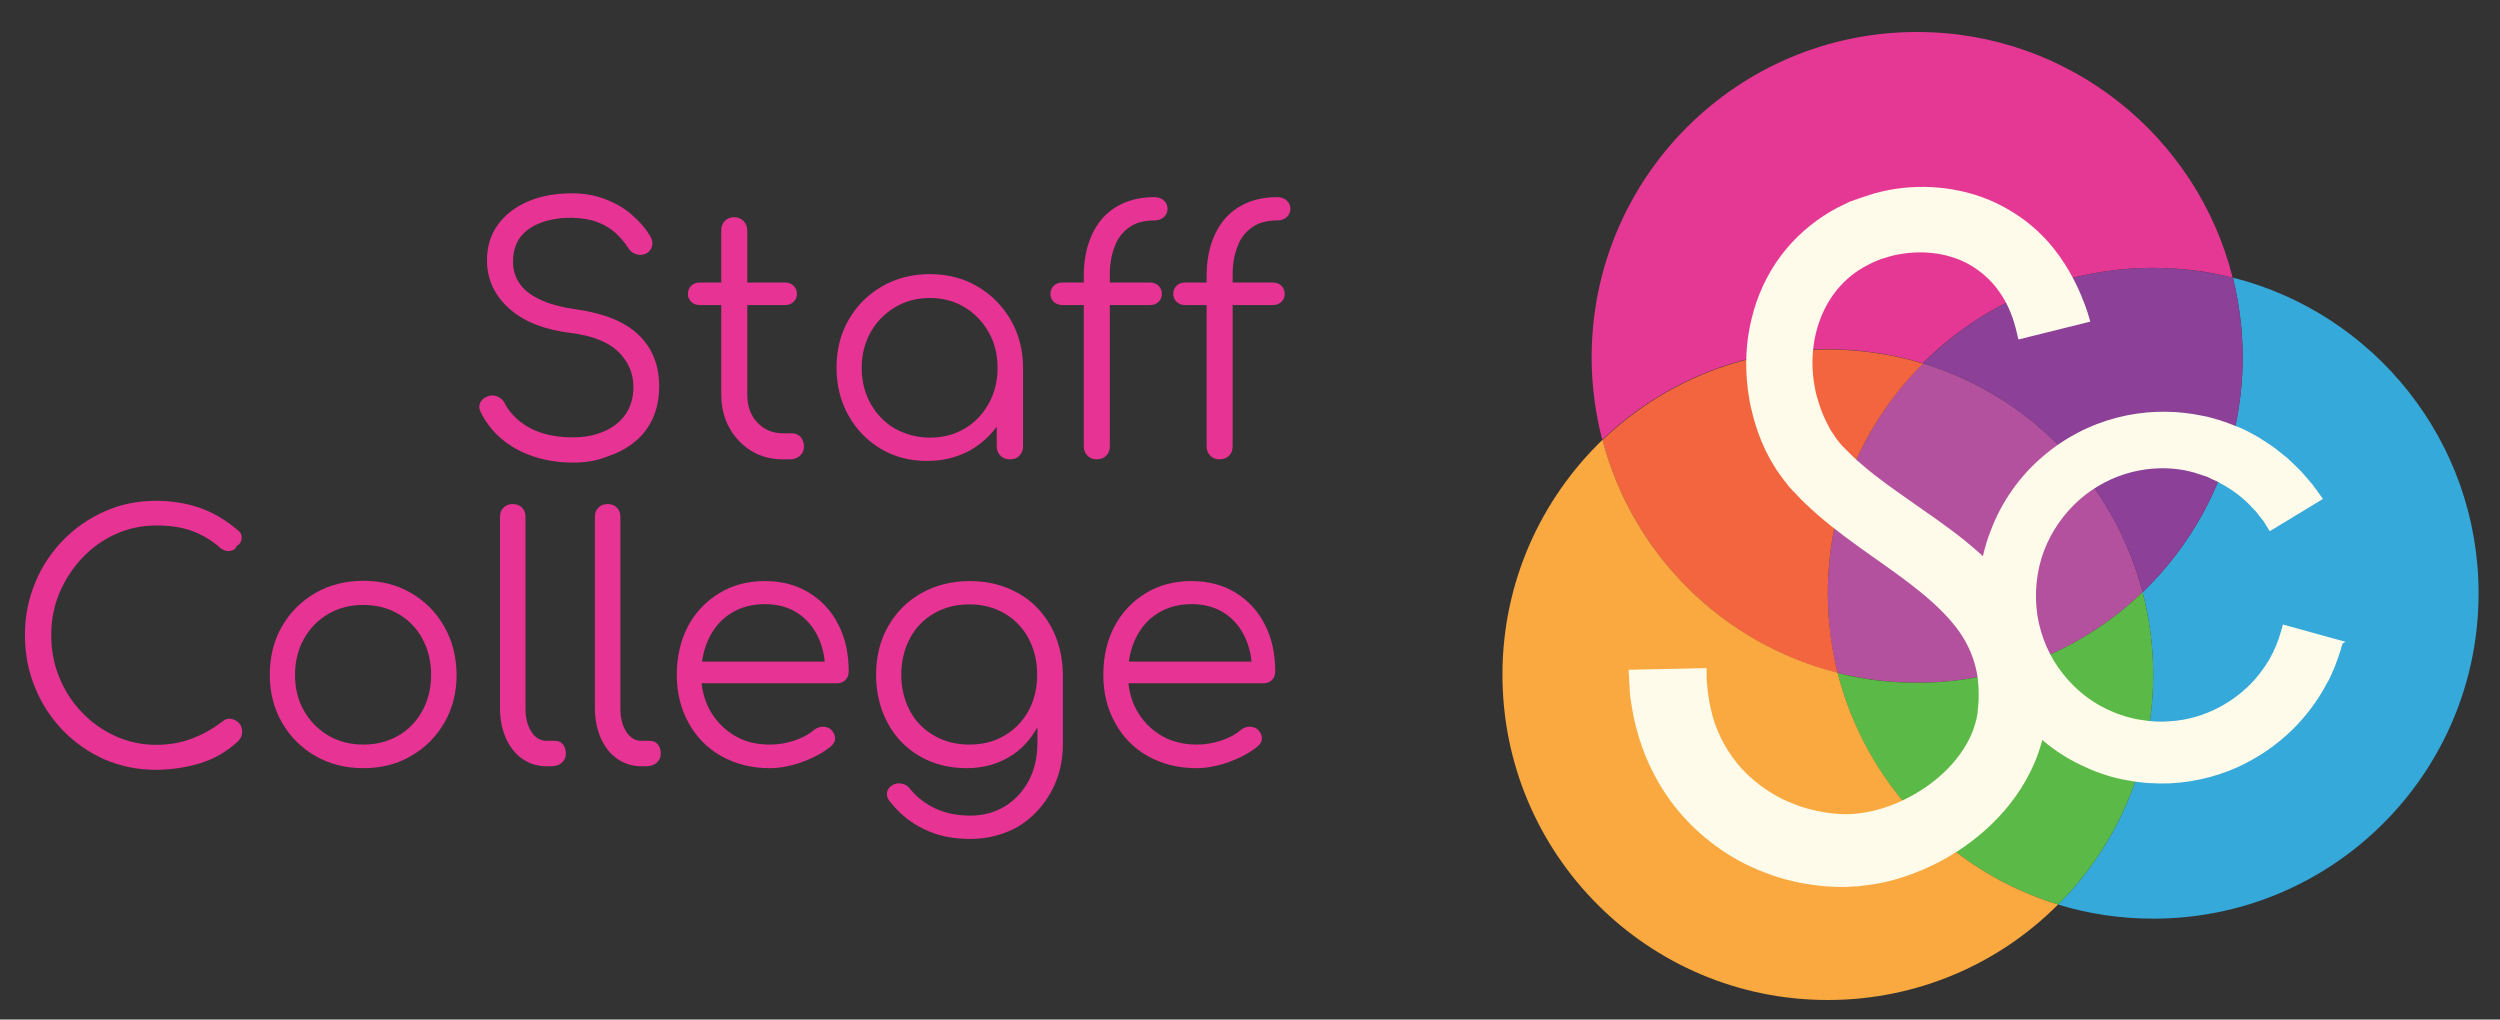 <?xml version="1.0" encoding="utf-8"?>
<!-- Generator: Adobe Illustrator 27.5.0, SVG Export Plug-In . SVG Version: 6.00 Build 0)  -->
<svg version="1.1" id="Layer_1" xmlns="http://www.w3.org/2000/svg" xmlns:xlink="http://www.w3.org/1999/xlink" x="0px" y="0px"
	 viewBox="0 0 922 376" style="enable-background:new 0 0 922 376;" xml:space="preserve">
<rect x="0" y="0" width="922" height="376" fill="#333333" stroke="none"/>
<style type="text/css">
	.st0{fill:#E63394;}
	.st1{fill:#B4519E;}
	.st2{fill:#35A9DA;}
	.st3{fill:#E53895;}
	.st4{fill:#8C4098;}
	.st5{fill:#5BBA47;}
	.st6{fill:#F2653F;}
	.st7{fill:#F9A93F;}
	.st8{fill:#FFFBEA;}
</style>
<path class="st0" d="M211.3,170.6c-5.3,0-10.2-0.8-14.7-2.3c-4.5-1.5-8.4-3.7-11.7-6.5c-3.3-2.8-5.8-6.1-7.6-9.8
	c-0.7-1.3-0.7-2.5-0.1-3.7c0.6-1.1,1.7-1.9,3.2-2.3c1.2-0.3,2.3-0.2,3.4,0.4c1.1,0.6,2,1.4,2.5,2.6c1.2,2.4,3.1,4.5,5.4,6.4
	c2.4,1.9,5.2,3.4,8.5,4.4c3.3,1,6.9,1.5,10.9,1.5c4.4,0,8.3-0.7,11.6-2.2c3.4-1.4,6-3.5,8-6.3c1.9-2.8,2.9-6.1,2.9-10.1
	c0-5-1.9-9.4-5.6-13c-3.7-3.6-9.5-5.9-17.5-6.9c-9.7-1.2-17.2-4.1-22.7-9c-5.4-4.8-8.2-10.8-8.2-17.8c0-5,1.3-9.4,4-13.1
	c2.7-3.7,6.4-6.6,11.1-8.6c4.7-2,10.1-3,16.2-3c4.5,0,8.7,0.7,12.4,2.2c3.7,1.4,7,3.3,9.7,5.7c2.8,2.4,5,4.9,6.7,7.7
	c0.8,1.3,1.1,2.6,0.8,3.8c-0.3,1.2-1,2.2-2.2,2.8c-1.2,0.6-2.5,0.7-3.8,0.2c-1.3-0.4-2.2-1.2-2.9-2.4c-1.2-1.9-2.8-3.7-4.6-5.4
	c-1.9-1.7-4.1-3-6.7-4c-2.6-1-5.8-1.5-9.5-1.6c-6.5,0-11.8,1.4-15.7,4.1c-4,2.8-5.9,6.8-5.9,12.1c0,2.8,0.7,5.4,2.2,7.7
	c1.5,2.4,3.9,4.4,7.4,6.1c3.4,1.7,8,3,13.8,3.8c10.3,1.5,18,4.6,23,9.5c5,4.8,7.5,11.1,7.5,18.9c0,4.5-0.8,8.4-2.4,11.9
	c-1.6,3.5-3.9,6.4-6.8,8.7c-2.9,2.4-6.4,4.1-10.3,5.4C219.9,170,215.8,170.6,211.3,170.6z"/>
<path class="st0" d="M258,112.5c-1.2,0-2.3-0.4-3.1-1.2c-0.8-0.8-1.2-1.8-1.2-2.9c0-1.2,0.4-2.2,1.2-3c0.8-0.8,1.9-1.2,3.1-1.2h31.6
	c1.2,0,2.3,0.4,3.1,1.2c0.8,0.8,1.2,1.8,1.2,3c0,1.2-0.4,2.1-1.2,2.9c-0.8,0.8-1.9,1.2-3.1,1.2H258z M288.8,169.4
	c-4.4,0-8.3-1-11.7-3.1c-3.4-2.1-6.1-4.9-8.1-8.5c-2-3.6-3-7.7-3-12.3V85c0-1.4,0.4-2.6,1.3-3.5c0.9-0.9,2-1.4,3.4-1.4
	c1.4,0,2.6,0.5,3.5,1.4c0.9,0.9,1.4,2.1,1.4,3.5v60.5c0,4.2,1.2,7.7,3.7,10.3c2.5,2.7,5.7,4,9.5,4h3.3c1.3,0,2.4,0.5,3.2,1.4
	c0.8,0.9,1.2,2.1,1.2,3.5s-0.5,2.5-1.5,3.4c-1,0.9-2.2,1.3-3.7,1.3L288.8,169.4L288.8,169.4z"/>
<path class="st0" d="M341.9,170c-6.4,0-12.1-1.5-17.1-4.5c-5-3-9-7.1-11.9-12.3c-2.9-5.2-4.4-11.1-4.4-17.6c0-6.6,1.5-12.5,4.5-17.7
	c3-5.2,7.1-9.3,12.3-12.3c5.2-3,11.1-4.5,17.6-4.5c6.5,0,12.4,1.5,17.5,4.5c5.2,3,9.2,7.1,12.3,12.3c3,5.2,4.6,11.1,4.6,17.7l-3.8,3
	c0,5.9-1.4,11.3-4.1,16c-2.8,4.7-6.5,8.5-11.3,11.3C353.3,168.6,348,170,341.9,170z M342.9,161.4c4.8,0,9.1-1.1,12.8-3.3
	c3.8-2.2,6.7-5.3,8.9-9.2c2.2-3.9,3.3-8.3,3.3-13.2c0-5-1.1-9.4-3.3-13.2c-2.2-3.9-5.2-7-8.9-9.2c-3.8-2.3-8-3.4-12.8-3.4
	c-4.7,0-9,1.1-12.8,3.4c-3.8,2.3-6.8,5.3-9,9.2c-2.2,3.9-3.3,8.3-3.3,13.2c0,4.9,1.1,9.3,3.3,13.2c2.2,3.9,5.2,7,9,9.2
	C334,160.2,338.2,161.4,342.9,161.4z M372.5,169.4c-1.4,0-2.6-0.4-3.5-1.3c-0.9-0.9-1.4-2-1.4-3.4v-21.2l2.4-9.8l7.3,1.9v29.1
	c0,1.4-0.5,2.5-1.4,3.4C375.1,169,373.9,169.4,372.5,169.4z"/>
<path class="st0" d="M391.8,112.5c-1.3,0-2.4-0.4-3.2-1.2c-0.8-0.8-1.2-1.8-1.2-2.9c0-1.2,0.4-2.2,1.2-3c0.8-0.8,1.8-1.2,3.2-1.2
	h32.3c1.3,0,2.4,0.4,3.2,1.2c0.8,0.8,1.2,1.8,1.2,3c0,1.2-0.4,2.1-1.2,2.9c-0.8,0.8-1.8,1.2-3.2,1.2H391.8z M404.3,169.4
	c-1.2,0-2.3-0.4-3.2-1.3c-0.9-0.9-1.4-2-1.4-3.5v-62.8c0-5.8,1-10.9,3-15.2c2-4.4,4.9-7.8,8.8-10.2c3.9-2.4,8.6-3.7,14.2-3.7
	c1.4,0,2.6,0.4,3.5,1.2c0.9,0.8,1.4,1.9,1.4,3.1s-0.5,2.3-1.4,3.1c-0.9,0.8-2.1,1.2-3.5,1.2c-3.7,0-6.8,0.8-9.2,2.5
	c-2.4,1.7-4.3,4-5.4,7.1c-1.2,3-1.8,6.5-1.8,10.3v63.3c0,1.5-0.4,2.7-1.3,3.5C407.1,169,405.9,169.4,404.3,169.4z M437.1,112.5
	c-1.3,0-2.4-0.4-3.2-1.2c-0.8-0.8-1.2-1.8-1.2-2.9c0-1.2,0.4-2.2,1.2-3c0.8-0.8,1.8-1.2,3.2-1.2h32.3c1.3,0,2.4,0.4,3.2,1.2
	c0.8,0.8,1.2,1.8,1.2,3c0,1.2-0.4,2.1-1.2,2.9c-0.8,0.8-1.8,1.2-3.2,1.2H437.1z M449.6,169.4c-1.2,0-2.3-0.4-3.2-1.3
	c-0.9-0.9-1.4-2-1.4-3.5v-62.8c0-5.8,1-10.9,3-15.2c2-4.4,4.9-7.8,8.8-10.2c3.9-2.4,8.6-3.7,14.2-3.7c1.4,0,2.6,0.4,3.5,1.2
	c0.9,0.8,1.4,1.9,1.4,3.1s-0.5,2.3-1.4,3.1c-0.9,0.8-2.1,1.2-3.5,1.2c-3.7,0-6.8,0.8-9.2,2.5c-2.4,1.7-4.3,4-5.4,7.1
	c-1.2,3-1.8,6.5-1.8,10.3v63.3c0,1.5-0.4,2.7-1.3,3.5C452.4,169,451.2,169.4,449.6,169.4z"/>
<path class="st0" d="M57.4,283.9c-6.7,0-12.9-1.3-18.8-3.8c-5.8-2.6-10.9-6.1-15.4-10.7c-4.4-4.6-7.9-9.9-10.3-15.9
	c-2.5-6-3.7-12.4-3.7-19.3c0-6.8,1.2-13.1,3.7-19.1c2.4-6,5.9-11.2,10.3-15.8c4.4-4.5,9.5-8.1,15.4-10.7c5.8-2.6,12.1-3.9,18.9-3.9
	c5.9,0,11.3,0.9,16.2,2.6c4.9,1.7,9.6,4.5,14.1,8.3c0.7,0.6,1.2,1.3,1.3,2c0.1,0.8,0,1.5-0.3,2.2c-0.3,0.7-0.8,1.2-1.5,1.5
	c-0.2,0.7-0.6,1.2-1.2,1.5c-0.7,0.3-1.4,0.5-2.3,0.4c-0.9-0.1-1.7-0.5-2.5-1.1c-3.2-2.8-6.7-4.9-10.5-6.3c-3.8-1.4-8.2-2-13.2-2
	c-5.4,0-10.4,1.1-15,3.2c-4.7,2.1-8.8,5.1-12.3,8.8c-3.5,3.7-6.3,8-8.4,12.9c-2,4.9-3,10-3,15.5c0,5.6,1,10.9,3,15.7
	c2,4.9,4.8,9.2,8.4,12.9c3.5,3.7,7.7,6.6,12.3,8.7c4.7,2.1,9.7,3.2,15,3.2c4.5,0,8.8-0.7,12.9-2.2c4-1.5,7.9-3.6,11.5-6.4
	c1-0.8,2-1.2,3.2-1c1.1,0.2,2.1,0.7,2.9,1.5c0.8,0.8,1.2,1.9,1.2,3.2c0,0.7-0.1,1.3-0.3,1.8c-0.2,0.5-0.6,1.1-1.1,1.7
	c-4.2,3.9-8.9,6.6-14.1,8.2C68.4,283.1,63,283.9,57.4,283.9z"/>
<path class="st0" d="M134,283.3c-6.6,0-12.5-1.5-17.7-4.5c-5.2-3-9.3-7.1-12.3-12.3c-3-5.2-4.5-11.1-4.5-17.7
	c0-6.7,1.5-12.6,4.5-17.8c3-5.2,7.1-9.3,12.3-12.3c5.2-3,11.1-4.5,17.7-4.5c6.6,0,12.5,1.5,17.6,4.5c5.2,3,9.2,7.1,12.2,12.3
	c3,5.2,4.5,11.1,4.6,17.8c0,6.6-1.5,12.5-4.5,17.7c-3,5.2-7.1,9.3-12.3,12.3C146.5,281.8,140.6,283.3,134,283.3z M134,274.6
	c4.8,0,9.1-1.1,12.9-3.3c3.8-2.2,6.8-5.3,8.9-9.2c2.1-3.9,3.2-8.3,3.2-13.2s-1.1-9.4-3.2-13.3c-2.1-3.9-5.1-7-8.9-9.2
	c-3.8-2.2-8.1-3.3-12.9-3.3c-4.8,0-9.1,1.1-12.9,3.3c-3.8,2.2-6.8,5.3-9,9.2c-2.2,3.9-3.3,8.4-3.3,13.3s1.1,9.4,3.3,13.2
	c2.2,3.9,5.2,6.9,9,9.2C125,273.5,129.2,274.6,134,274.6z"/>
<path class="st0" d="M201.6,282.6c-3.3,0-6.3-0.9-8.9-2.7c-2.6-1.8-4.6-4.3-6.1-7.6c-1.4-3.2-2.2-6.9-2.2-11.1v-70.6
	c0-1.4,0.4-2.5,1.3-3.4c0.9-0.9,2-1.3,3.4-1.3c1.4,0,2.5,0.4,3.4,1.3c0.9,0.9,1.3,2,1.3,3.4v70.6c0,3.6,0.7,6.4,2.2,8.7
	c1.4,2.2,3.3,3.3,5.5,3.3h3.1c1.2,0,2.2,0.4,3,1.3c0.7,0.9,1.1,2,1.1,3.4s-0.5,2.5-1.5,3.4c-1,0.9-2.4,1.3-4,1.3L201.6,282.6
	L201.6,282.6z"/>
<path class="st0" d="M236.6,282.6c-3.3,0-6.3-0.9-8.9-2.7c-2.6-1.8-4.6-4.3-6.1-7.6c-1.4-3.2-2.2-6.9-2.2-11.1v-70.6
	c0-1.4,0.4-2.5,1.3-3.4c0.9-0.9,2-1.3,3.4-1.3c1.4,0,2.5,0.4,3.4,1.3c0.9,0.9,1.3,2,1.3,3.4v70.6c0,3.6,0.7,6.4,2.2,8.7
	c1.4,2.2,3.3,3.3,5.5,3.3h3.1c1.2,0,2.2,0.4,3,1.3c0.7,0.9,1.1,2,1.1,3.4s-0.5,2.5-1.5,3.4c-1,0.9-2.4,1.3-4,1.3L236.6,282.6
	L236.6,282.6z"/>
<path class="st0" d="M283.9,283.3c-6.7,0-12.6-1.5-17.8-4.4c-5.2-2.9-9.2-7-12.1-12.2c-2.9-5.2-4.4-11.1-4.4-17.8
	c0-6.8,1.4-12.7,4.1-17.9c2.8-5.2,6.6-9.2,11.5-12.2c4.9-3,10.5-4.5,16.8-4.5c6.3,0,11.7,1.4,16.4,4.3c4.7,2.9,8.3,6.8,10.8,11.8
	c2.6,5,3.8,10.8,3.8,17.2c0,1.3-0.4,2.4-1.2,3.2c-0.8,0.8-1.9,1.2-3.2,1.2H256V244h53.6l-5.3,3.8c0.1-4.8-0.8-9.1-2.6-12.9
	c-1.8-3.8-4.4-6.8-7.7-8.9c-3.3-2.1-7.3-3.2-11.9-3.2c-4.7,0-8.8,1.1-12.4,3.3c-3.6,2.2-6.3,5.3-8.2,9.2c-1.9,3.9-2.9,8.4-2.9,13.4
	s1.1,9.5,3.3,13.4c2.2,3.9,5.2,6.9,9,9.2s8.2,3.3,13.1,3.3c3,0,6-0.5,9-1.5c3-1,5.4-2.3,7.2-3.9c0.9-0.7,1.9-1.1,3.1-1.2
	c1.2,0,2.1,0.3,3,0.9c1.1,1,1.6,2.1,1.7,3.2c0,1.2-0.4,2.1-1.4,3c-2.7,2.3-6.2,4.2-10.4,5.8C291.8,282.5,287.7,283.3,283.9,283.3z"
	/>
<path class="st0" d="M356.5,283.3c-6.5,0-12.3-1.5-17.3-4.4c-5-2.9-9-7-11.8-12.2c-2.8-5.2-4.3-11.1-4.3-17.8c0-6.8,1.5-12.8,4.5-18
	c3-5.2,7.1-9.3,12.3-12.2c5.2-2.9,11.1-4.4,17.7-4.4c6.7,0,12.6,1.5,17.8,4.4c5.2,2.9,9.2,7,12.1,12.2c2.9,5.2,4.4,11.2,4.5,18
	l-5.6,3c0,6.1-1.3,11.5-3.8,16.3c-2.6,4.7-6.1,8.5-10.6,11.1C367.5,281.9,362.3,283.3,356.5,283.3z M357.8,309.4
	c-6.5,0-12.3-1.2-17.2-3.7c-5-2.4-9-5.8-12.3-10c-0.9-1-1.3-2.1-1.2-3.2s0.7-2.1,1.8-2.8c1.1-0.7,2.3-1,3.6-0.7
	c1.3,0.2,2.4,0.9,3.1,1.9c2.4,3,5.5,5.4,9.2,7.2c3.8,1.8,8.1,2.7,13.1,2.7c4.6,0,8.8-1.1,12.5-3.3s6.7-5.4,8.9-9.4
	c2.2-4,3.3-8.8,3.3-14.2v-18.8l3.6-7.2l5.8,1.1v25.3c0,6.7-1.5,12.7-4.5,18c-3,5.3-7,9.5-12.1,12.6
	C370.2,307.8,364.4,309.4,357.8,309.4z M357.5,274.6c4.9,0,9.2-1.1,12.9-3.3c3.8-2.2,6.7-5.2,8.9-9.1c2.1-3.9,3.2-8.3,3.2-13.4
	s-1.1-9.5-3.2-13.4c-2.1-3.9-5.1-7-8.9-9.2c-3.8-2.2-8.1-3.3-12.9-3.3c-4.9,0-9.2,1.1-13,3.3c-3.8,2.2-6.8,5.2-8.9,9.2
	c-2.1,3.9-3.2,8.4-3.2,13.4s1.1,9.5,3.2,13.4c2.1,3.9,5.1,6.9,8.9,9.1C348.3,273.5,352.7,274.6,357.5,274.6z"/>
<path class="st0" d="M441.2,283.3c-6.7,0-12.6-1.5-17.8-4.4c-5.2-2.9-9.2-7-12.1-12.2c-2.9-5.2-4.4-11.1-4.4-17.8
	c0-6.8,1.4-12.7,4.1-17.9c2.8-5.2,6.6-9.2,11.5-12.2c4.9-3,10.5-4.5,16.8-4.5c6.3,0,11.7,1.4,16.4,4.3c4.7,2.9,8.3,6.8,10.8,11.8
	c2.6,5,3.8,10.8,3.8,17.2c0,1.3-0.4,2.4-1.2,3.2c-0.8,0.8-1.9,1.2-3.2,1.2h-52.6V244H467l-5.3,3.8c0.1-4.8-0.8-9.1-2.6-12.9
	c-1.8-3.8-4.4-6.8-7.7-8.9c-3.3-2.1-7.3-3.2-11.9-3.2c-4.7,0-8.8,1.1-12.4,3.3c-3.6,2.2-6.3,5.3-8.2,9.2c-1.9,3.9-2.9,8.4-2.9,13.4
	s1.1,9.5,3.3,13.4c2.2,3.9,5.2,6.9,9,9.2c3.8,2.2,8.2,3.3,13.1,3.3c3,0,6-0.5,9-1.5c3-1,5.4-2.3,7.2-3.9c0.9-0.7,1.9-1.1,3.1-1.2
	c1.2,0,2.1,0.3,3,0.9c1.1,1,1.6,2.1,1.7,3.2c0,1.2-0.4,2.1-1.4,3c-2.7,2.3-6.2,4.2-10.4,5.8C449.2,282.5,445.1,283.3,441.2,283.3z"
	/>
<path class="st1" d="M790.2,218.4c-21.6,20.7-50.8,33.4-83.1,33.4c-10.1,0-20-1.3-29.4-3.6c-2.4-9.4-3.6-19.2-3.6-29.4
	c0-33.1,13.4-63.1,35.1-84.8C748.8,146.1,779.7,178.1,790.2,218.4z"/>
<path class="st2" d="M914.1,218.8c0,66.3-53.7,120-120,120c-12.2,0-24-1.8-35.1-5.2c21.7-21.7,35.1-51.7,35.1-84.8
	c0-10.5-1.4-20.7-3.9-30.4c22.7-21.8,36.9-52.6,36.9-86.6c0-10.1-1.3-20-3.6-29.4C875.5,115.5,914.1,162.7,914.1,218.8z"/>
<path class="st3" d="M823.4,102.4c-9.4-2.4-19.2-3.6-29.4-3.6c-33.2,0-63.2,13.5-84.9,35.2c-11.1-3.4-22.9-5.2-35.1-5.2
	c-32.3,0-61.5,12.7-83.1,33.4c-2.5-9.7-3.9-19.9-3.9-30.4c0-66.3,53.7-120,120-120C763.2,11.8,810.4,50.4,823.4,102.4z"/>
<path class="st4" d="M827.1,131.8c0,34-14.2,64.7-36.9,86.6c-10.5-40.2-41.4-72.3-81-84.4c21.7-21.8,51.7-35.2,84.9-35.2
	c10.1,0,20,1.3,29.4,3.6C825.8,111.8,827.1,121.7,827.1,131.8z"/>
<path class="st5" d="M794.1,248.8c0,33.1-13.4,63.1-35.1,84.8c-40-12.2-71.1-44.7-81.3-85.4c9.4,2.4,19.2,3.6,29.4,3.6
	c32.3,0,61.5-12.7,83.1-33.4C792.7,228.1,794.1,238.3,794.1,248.8z"/>
<path class="st6" d="M674.1,218.8c0,10.1,1.3,20,3.6,29.4c-42.3-10.6-75.7-43.8-86.7-85.9c21.6-20.7,50.8-33.4,83.1-33.4
	c12.2,0,24,1.8,35.1,5.2C687.5,155.7,674.1,185.7,674.1,218.8z"/>
<path class="st7" d="M759,333.6c-21.7,21.8-51.8,35.2-84.9,35.2c-66.3,0-120-53.7-120-120c0-34,14.2-64.7,36.9-86.6
	c11,42.2,44.4,75.3,86.7,85.9C688,288.9,719.1,321.4,759,333.6z"/>
<path class="st8" d="M863.7,238c-0.1,0.3-0.2,0.6-0.3,1.1c-0.1,0.4-0.2,0.9-0.5,1.6c-0.2,0.7-0.5,1.5-0.8,2.4
	c-0.3,0.9-0.7,1.7-1,2.7c-0.4,0.9-0.8,1.9-1.3,3c-0.5,1.1-1,2.2-1.7,3.3c-2.4,4.6-5.9,9.9-10.9,15.2c-5,5.3-11.5,10.4-19.4,14.4
	c-7.9,4-17.4,6.7-27.5,7.2c-5.1,0.2-10.3-0.1-15.6-1.1c-1.3-0.2-2.6-0.5-3.9-0.8l-0.5-0.1l-0.2-0.1l-0.5-0.1l-0.8-0.2l-1.6-0.5
	c-1.3-0.4-2.8-0.9-4.1-1.4c-1.3-0.5-2.6-1-3.8-1.6c-5.7-2.5-11.2-5.9-16.1-10.1c-0.1,0.5-0.2,1-0.4,1.4c-2.7,9.6-7.7,17.8-13.5,24.6
	c-5.9,6.8-12.7,12.3-19.9,16.6c-7.2,4.3-14.9,7.5-22.9,9.5c-2,0.5-4,0.9-6.1,1.2c-1,0.1-2,0.3-3.1,0.4l-1.5,0.2
	c-0.5,0.1-1,0.1-1.6,0.1l-1.7,0.1c-0.5,0-1.2,0.1-1.6,0.1l-1.2,0l-0.6,0h-0.3l-0.7,0c-1.9-0.1-3.8-0.1-5.7-0.3
	c-3.8-0.4-7.5-0.9-11.1-1.8c-3.6-0.8-7.1-1.9-10.4-3.2c-6.7-2.5-12.8-5.9-18.1-9.8c-5.3-3.9-9.9-8.2-13.7-12.8
	c-7.6-9.1-12-18.7-14.5-26.7c-1.2-4-2.1-7.6-2.6-10.8c-0.3-1.6-0.5-3.1-0.7-4.4c-0.1-0.7-0.2-1.3-0.2-2c-0.1-0.7-0.1-1.3-0.1-1.9
	c0-0.6-0.1-1.1-0.1-1.7c0-0.3,0-0.5-0.1-0.8c0-0.2,0-0.4,0-0.6c0-0.7,0-1.3-0.1-1.8c0-1-0.1-1.5-0.1-1.5l28.8-0.6c0,0,0,0.5,0,1.5
	c0,0.5,0,1.1,0,1.8c0,0.2,0,0.4,0,0.5c0,0.1,0,0.3,0,0.4c0,0.3,0,0.6,0.1,0.9c0,0.3,0,0.7,0.1,1.1c0,0.4,0.1,0.8,0.1,1.3
	c0.1,0.9,0.2,1.9,0.4,3c0.3,2.2,0.8,4.6,1.5,7.2c1.5,5.3,4.2,11.4,8.9,17.2c2.3,2.9,5.2,5.7,8.6,8.3c3.4,2.5,7.3,4.9,11.7,6.6
	c2.2,0.9,4.5,1.7,6.9,2.3c2.4,0.6,4.9,1.1,7.5,1.4c5.5,0.7,9.8,0.4,15.3-0.8c10.5-2.4,21.7-8.6,29.5-17.4c3.9-4.4,6.9-9.4,8.4-14.6
	c0.4-1.3,0.7-2.6,0.9-3.9l0.1-1c0,0.1,0-0.3,0,0.1l0-0.2l0-0.4l0.1-0.7c0.1-1.1,0.1-1.7,0.2-2.4c0.1-3,0-6.1-0.4-9.1
	c-0.9-5.9-3.1-11.3-6.6-16.4c-3.6-5.1-8.5-9.9-14.1-14.5c-5.6-4.6-11.9-9-18.4-13.6c-6.5-4.6-13.2-9.4-19.7-15
	c-1.6-1.4-3.2-2.9-4.8-4.4c-0.8-0.8-1.6-1.5-2.3-2.3l-1.1-1.2l-0.3-0.3l-0.5-0.5l-0.5-0.5l-1-1.1c-0.2-0.2-0.3-0.3-0.5-0.6l-0.6-0.8
	c-0.8-1-1.7-2.1-2.3-3c-0.7-1-1.4-1.9-2-3c-0.6-1-1.3-2-1.8-3c-2.3-4.1-4.1-8.5-5.4-12.8l-0.4-1.4l-0.5-1.7
	c-0.1-0.6-0.3-1.2-0.4-1.7l-0.4-1.6c-0.5-2.2-0.8-4.4-1.1-6.5c-1.1-8.8-0.7-17.7,1.4-26.1c2-8.4,5.7-16.4,10.8-23.2
	c5.1-6.8,11.5-12.3,18.3-16.3c1.7-1,3.4-1.9,5.2-2.7l0.7-0.3l0.3-0.2l0.2-0.1l0.4-0.2l1.1-0.4l1.1-0.4c0.2-0.1,0.4-0.2,0.7-0.2
	l0.7-0.3c2-0.7,3.7-1.2,5.5-1.8c0.9-0.2,1.8-0.5,2.7-0.7c0.9-0.2,1.8-0.4,2.7-0.6c14.2-2.7,28.1-0.6,39.2,4.5
	c5.5,2.6,10.4,5.8,14.4,9.3c4,3.5,7.2,7.2,9.7,10.8c5,7.1,7.5,13.3,9.1,17.4c0.8,2.1,1.3,3.7,1.6,4.8c0.3,1.1,0.5,1.7,0.5,1.7
	l-26.5,6.6c0,0-0.1-0.4-0.3-1.2c-0.2-0.8-0.4-1.9-0.8-3.3c-0.2-0.7-0.4-1.5-0.7-2.4c-0.3-0.9-0.6-1.8-1-2.8c-0.8-2-1.8-4.1-3.2-6.3
	c-2.7-4.4-7-9-13.3-12.3c-3.2-1.6-6.9-2.8-11-3.4c-4.1-0.6-8.6-0.6-13.2,0.2c-0.6,0.1-1.2,0.2-1.7,0.3c-0.6,0.1-1.1,0.3-1.7,0.4
	c-1.1,0.3-2.4,0.7-3.3,1l-0.4,0.1c-0.1,0-0.2,0.1-0.4,0.2l-1.1,0.4l-0.9,0.4l0,0l-0.1,0l-0.2,0.1l-0.4,0.2c-1.1,0.5-2.2,1.1-3.3,1.7
	c-4.3,2.4-8.1,5.8-11.1,9.9c-6.1,8.3-9.1,20-7.4,32c0.2,1.5,0.5,3,0.8,4.5l0.3,1.1l0.3,1l0.3,1l0.4,1.3c0.9,2.9,2.1,5.5,3.5,8.1
	c0.3,0.7,0.7,1.3,1.1,1.9c0.4,0.6,0.8,1.2,1.2,1.8c0.4,0.7,0.8,1.1,1.2,1.6l0.3,0.4c0.1,0.1,0.3,0.3,0.4,0.5l1,1.1l0.4,0.4l0.1,0.1
	l0.2,0.2l0.9,0.9c0.6,0.6,1.2,1.2,1.8,1.8c1.2,1.2,2.5,2.3,3.9,3.5c5.3,4.6,11.5,8.9,17.9,13.4c6.4,4.5,13.2,9.1,19.9,14.5
	c2.2,1.8,4.3,3.6,6.5,5.6c0.7-3.1,1.6-6.2,2.8-9.2c4-10.8,10.8-20.3,19.1-27.4c8.3-7.2,17.9-12,27.6-14.5c9.7-2.5,19.4-2.7,28.1-1.3
	c1.1,0.2,2.2,0.4,3.2,0.6c0.5,0.1,1,0.2,1.6,0.3l0.4,0.1l0.1,0l0.6,0.2l0.2,0l0.6,0.2c0.9,0.2,1.7,0.5,2.5,0.7
	c0.4,0.1,0.8,0.2,1.2,0.4l0.6,0.2c0.2,0.1,0.4,0.1,0.7,0.2c2,0.8,4,1.5,5.9,2.3l0.7,0.3l0.6,0.3c0.4,0.2,0.8,0.4,1.2,0.6
	c0.8,0.4,1.6,0.9,2.4,1.3c1.6,0.8,3,1.8,4.4,2.7c1.4,0.9,2.8,1.8,4,2.8c1.2,1,2.4,1.9,3.5,2.8c1.1,0.9,2,1.9,3,2.8
	c0.9,0.9,1.8,1.7,2.6,2.6c0.8,0.9,1.5,1.7,2.1,2.4c0.7,0.8,1.2,1.5,1.8,2.1c0.5,0.7,0.9,1.3,1.4,1.9c1.6,2.3,2.5,3.5,2.5,3.5
	l-19.6,11.9c0,0-0.5-0.8-1.5-2.4c-0.2-0.4-0.5-0.8-0.8-1.3c-0.4-0.5-0.7-0.9-1.2-1.5c-0.4-0.5-0.9-1.1-1.3-1.7
	c-0.5-0.6-1.1-1.2-1.7-1.8c-2.3-2.6-5.6-5.4-9.8-7.9c-0.5-0.3-1.1-0.6-1.6-0.9c-0.3-0.2-0.5-0.3-0.8-0.5l-0.4-0.2l-0.4-0.2
	c-1.1-0.4-2.1-0.9-3.2-1.5c-0.1-0.1-0.3-0.1-0.5-0.2l-0.6-0.2c-0.4-0.1-0.8-0.3-1.2-0.4c-0.8-0.3-1.7-0.5-2.5-0.8l-0.6-0.2l-0.1,0
	c-0.4-0.1-0.7-0.2-1.1-0.3c-0.7-0.2-1.5-0.3-2.2-0.5c-6-1.1-12.6-1-19.4,0.7c-6.7,1.7-13.5,5.1-19.2,10.1c-5.7,5-10.4,11.6-13.2,19
	c-2.8,7.5-3.6,15.8-2.4,23.8c1.3,8,4.6,15.6,9.6,21.7c4.9,6.2,11.3,11,18.2,13.8c0.8,0.4,1.7,0.7,2.6,1c0.8,0.3,1.6,0.5,2.4,0.8
	l1.6,0.4l0.7,0.2h0l0.2,0l0.3,0.1c0.9,0.2,1.8,0.4,2.7,0.5c3.5,0.6,7.1,0.8,10.5,0.5c6.8-0.4,13.1-2.4,18.3-5.2
	c5.3-2.8,9.5-6.3,12.7-9.8c3.2-3.6,5.5-7.1,7-10.2c0.4-0.8,0.7-1.5,1-2.2c0.3-0.7,0.6-1.4,0.8-2c0.2-0.6,0.5-1.2,0.6-1.7
	c0.1-0.5,0.3-0.9,0.4-1.3c0.1-0.3,0.3-0.9,0.4-1.3c0.1-0.4,0.2-0.8,0.3-1.1c0.1-0.6,0.2-0.9,0.2-0.9l23.2,6.4
	C864,237.1,863.9,237.4,863.7,238z"/>
</svg>
